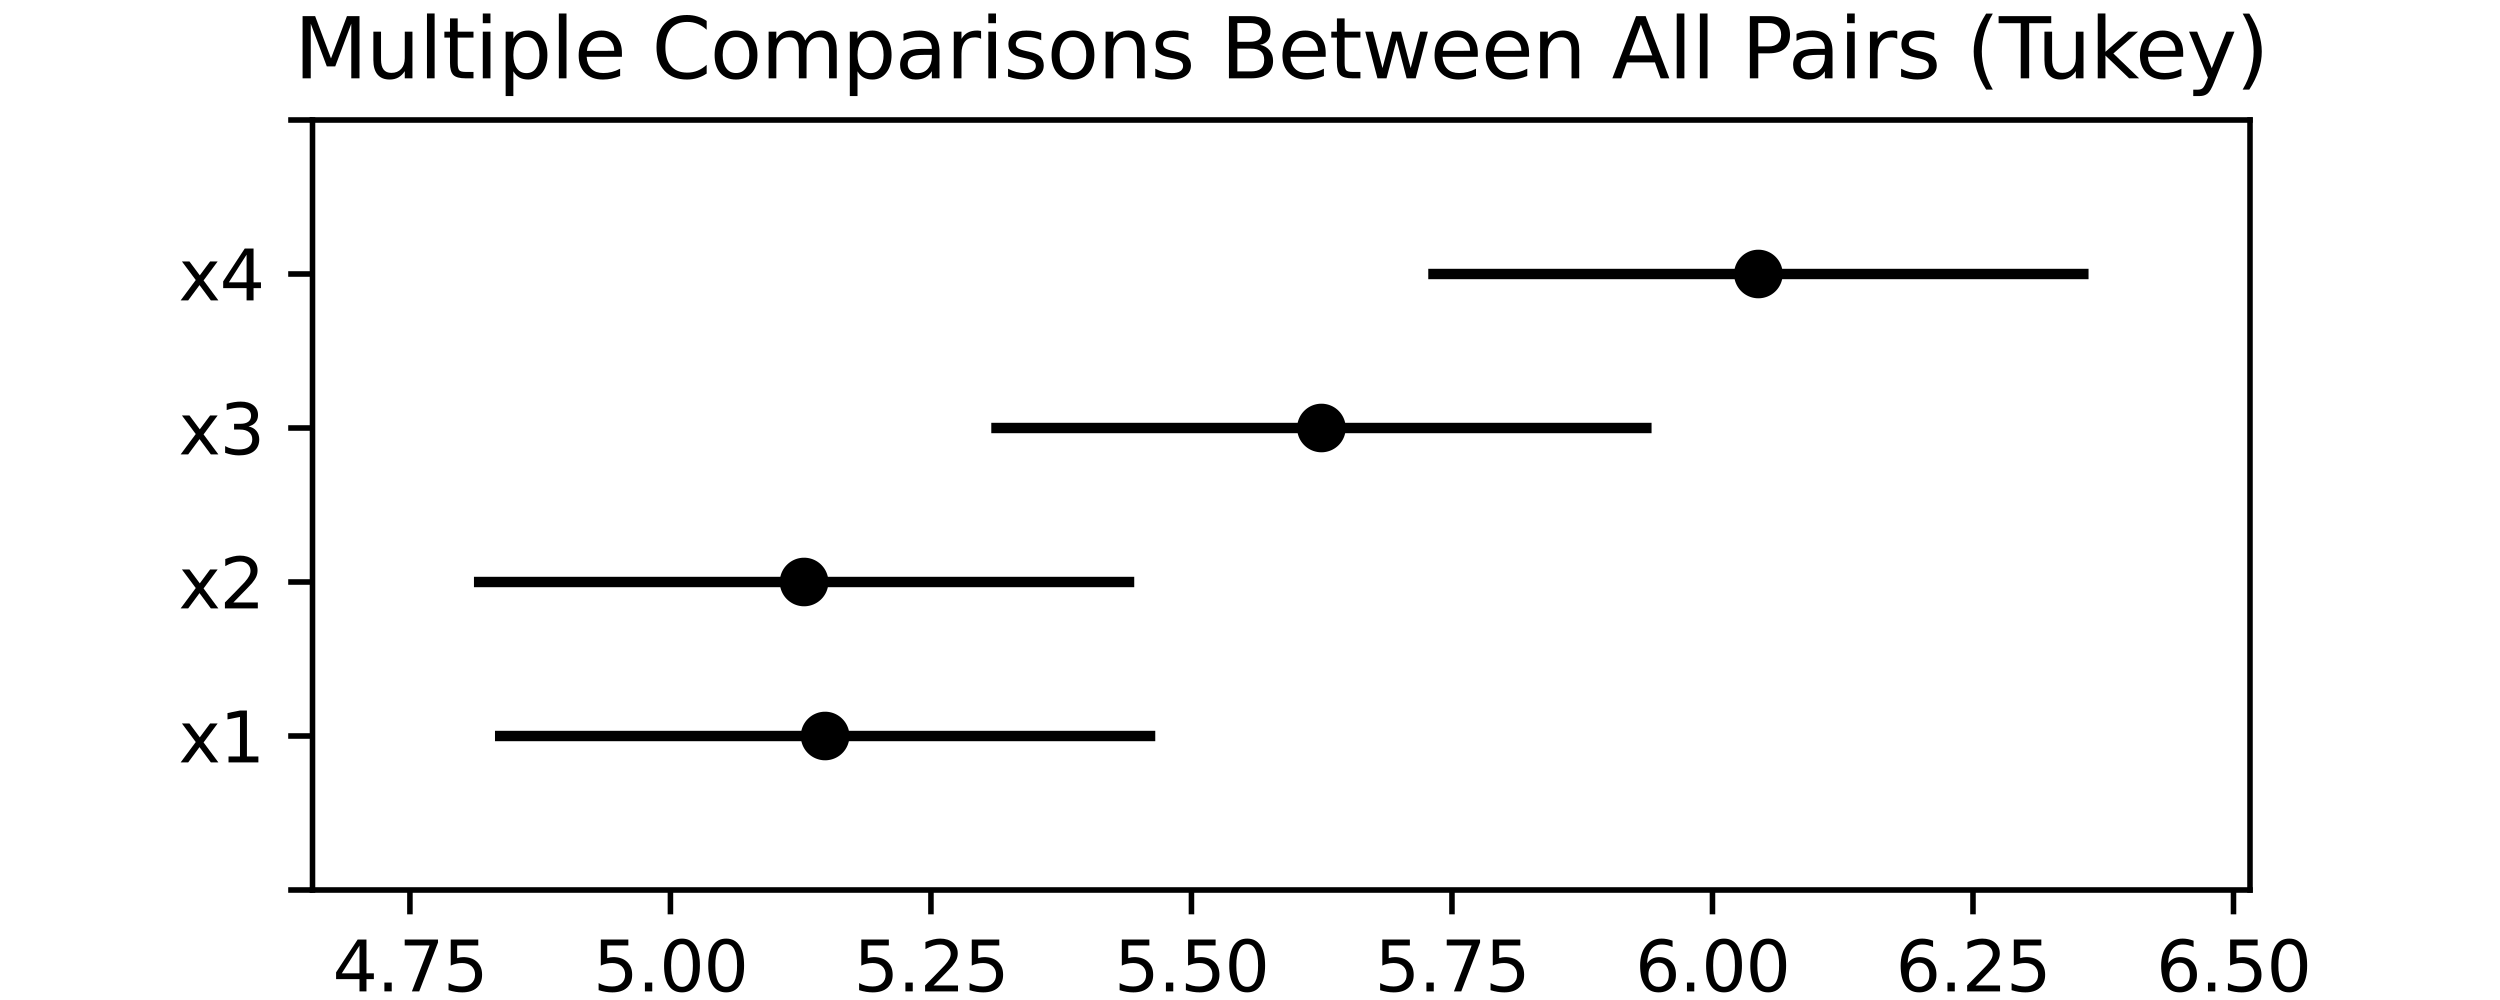 <svg xmlns="http://www.w3.org/2000/svg" xmlns:xlink="http://www.w3.org/1999/xlink" width="480" height="192" viewBox="0 0 360 144"><defs><style>*{stroke-linecap:butt;stroke-linejoin:round}</style></defs><g id="figure_1"><path id="patch_1" d="M0 144h360V0H0z" style="fill:#fff"/><g id="axes_1"><path id="patch_2" d="M45 128.16h279V17.28H45z" style="fill:#fff"/><g id="matplotlib.axis_1"><g id="xtick_1"><g id="line2d_1"><defs><path id="m7751b21e4f" d="M0 0v3.5" style="stroke:#000;stroke-width:.8"/></defs><use xlink:href="#m7751b21e4f" x="59.029" y="128.16" style="stroke:#000;stroke-width:.8"/></g><g id="text_1" transform="matrix(.1 0 0 -.1 47.896 142.758)"><defs><path id="DejaVuSans-34" d="M2419 4116 825 1625h1594v2491zm-166 550h794V1625h666v-525h-666V0h-628v1100H313v609l1940 2957z" transform="scale(.016)"/><path id="DejaVuSans-2e" d="M684 794h660V0H684v794z" transform="scale(.016)"/><path id="DejaVuSans-37" d="M525 4666h3000v-269L1831 0h-659l1594 4134H525v532z" transform="scale(.016)"/><path id="DejaVuSans-35" d="M691 4666h2478v-532H1269V2991q137 47 274 70 138 23 276 23 781 0 1237-428 457-428 457-1159 0-753-469-1171Q2575-91 1722-91q-294 0-599 50Q819 9 494 109v635q281-153 581-228t634-75q541 0 856 284 316 284 316 772 0 487-316 771-315 285-856 285-253 0-505-56-251-56-513-175v2344z" transform="scale(.016)"/></defs><use xlink:href="#DejaVuSans-34"/><use xlink:href="#DejaVuSans-2e" x="63.623"/><use xlink:href="#DejaVuSans-37" x="95.41"/><use xlink:href="#DejaVuSans-35" x="159.033"/></g></g><g id="xtick_2"><use xlink:href="#m7751b21e4f" id="line2d_2" x="96.542" y="128.16" style="stroke:#000;stroke-width:.8"/><g id="text_2" transform="matrix(.1 0 0 -.1 85.41 142.758)"><defs><path id="DejaVuSans-30" d="M2034 4250q-487 0-733-480-245-479-245-1442 0-959 245-1439 246-480 733-480 491 0 736 480 246 480 246 1439 0 963-246 1442-245 480-736 480zm0 500q785 0 1199-621 414-620 414-1801 0-1178-414-1799Q2819-91 2034-91q-784 0-1198 620-414 621-414 1799 0 1181 414 1801 414 621 1198 621z" transform="scale(.016)"/></defs><use xlink:href="#DejaVuSans-35"/><use xlink:href="#DejaVuSans-2e" x="63.623"/><use xlink:href="#DejaVuSans-30" x="95.41"/><use xlink:href="#DejaVuSans-30" x="159.033"/></g></g><g id="xtick_3"><use xlink:href="#m7751b21e4f" id="line2d_3" x="134.056" y="128.16" style="stroke:#000;stroke-width:.8"/><g id="text_3" transform="matrix(.1 0 0 -.1 122.923 142.758)"><defs><path id="DejaVuSans-32" d="M1228 531h2203V0H469v531q359 372 979 998 621 627 780 809 303 340 423 576 121 236 121 464 0 372-261 606-261 235-680 235-297 0-627-103-329-103-704-313v638q381 153 712 231 332 78 607 78 725 0 1156-363 431-362 431-968 0-288-108-546-107-257-392-607-78-91-497-524-418-433-1181-1211z" transform="scale(.016)"/></defs><use xlink:href="#DejaVuSans-35"/><use xlink:href="#DejaVuSans-2e" x="63.623"/><use xlink:href="#DejaVuSans-32" x="95.41"/><use xlink:href="#DejaVuSans-35" x="159.033"/></g></g><g id="xtick_4"><use xlink:href="#m7751b21e4f" id="line2d_4" x="171.569" y="128.16" style="stroke:#000;stroke-width:.8"/><g id="text_4" transform="matrix(.1 0 0 -.1 160.436 142.758)"><use xlink:href="#DejaVuSans-35"/><use xlink:href="#DejaVuSans-2e" x="63.623"/><use xlink:href="#DejaVuSans-35" x="95.41"/><use xlink:href="#DejaVuSans-30" x="159.033"/></g></g><g id="xtick_5"><use xlink:href="#m7751b21e4f" id="line2d_5" x="209.083" y="128.16" style="stroke:#000;stroke-width:.8"/><g id="text_5" transform="matrix(.1 0 0 -.1 197.95 142.758)"><use xlink:href="#DejaVuSans-35"/><use xlink:href="#DejaVuSans-2e" x="63.623"/><use xlink:href="#DejaVuSans-37" x="95.41"/><use xlink:href="#DejaVuSans-35" x="159.033"/></g></g><g id="xtick_6"><use xlink:href="#m7751b21e4f" id="line2d_6" x="246.596" y="128.16" style="stroke:#000;stroke-width:.8"/><g id="text_6" transform="matrix(.1 0 0 -.1 235.463 142.758)"><defs><path id="DejaVuSans-36" d="M2113 2584q-425 0-674-291-248-290-248-796 0-503 248-796 249-292 674-292t673 292q248 293 248 796 0 506-248 796-248 291-673 291zm1253 1979v-575q-238 112-480 171-242 60-480 60-625 0-955-422-329-422-376-1275 184 272 462 417 279 145 613 145 703 0 1111-427 408-426 408-1160 0-719-425-1154Q2819-91 2113-91q-810 0-1238 620-428 621-428 1799 0 1106 525 1764t1409 658q238 0 480-47t505-140z" transform="scale(.016)"/></defs><use xlink:href="#DejaVuSans-36"/><use xlink:href="#DejaVuSans-2e" x="63.623"/><use xlink:href="#DejaVuSans-30" x="95.41"/><use xlink:href="#DejaVuSans-30" x="159.033"/></g></g><g id="xtick_7"><use xlink:href="#m7751b21e4f" id="line2d_7" x="284.11" y="128.16" style="stroke:#000;stroke-width:.8"/><g id="text_7" transform="matrix(.1 0 0 -.1 272.977 142.758)"><use xlink:href="#DejaVuSans-36"/><use xlink:href="#DejaVuSans-2e" x="63.623"/><use xlink:href="#DejaVuSans-32" x="95.41"/><use xlink:href="#DejaVuSans-35" x="159.033"/></g></g><g id="xtick_8"><use xlink:href="#m7751b21e4f" id="line2d_8" x="321.623" y="128.16" style="stroke:#000;stroke-width:.8"/><g id="text_8" transform="matrix(.1 0 0 -.1 310.49 142.758)"><use xlink:href="#DejaVuSans-36"/><use xlink:href="#DejaVuSans-2e" x="63.623"/><use xlink:href="#DejaVuSans-35" x="95.41"/><use xlink:href="#DejaVuSans-30" x="159.033"/></g></g></g><g id="matplotlib.axis_2"><g id="ytick_1"><g id="line2d_9"><defs><path id="m255cfb54ef" d="M0 0h-3.5" style="stroke:#000;stroke-width:.8"/></defs><use xlink:href="#m255cfb54ef" x="45" y="128.16" style="stroke:#000;stroke-width:.8"/></g></g><g id="ytick_2"><use xlink:href="#m255cfb54ef" id="line2d_10" x="45" y="105.984" style="stroke:#000;stroke-width:.8"/><g id="text_9" transform="matrix(.1 0 0 -.1 25.719 109.783)"><defs><path id="DejaVuSans-78" d="M3513 3500 2247 1797 3578 0h-678L1881 1375 863 0H184l1360 1831L300 3500h678l928-1247 928 1247h679z" transform="scale(.016)"/><path id="DejaVuSans-31" d="M794 531h1031v3560L703 3866v575l1116 225h631V531h1031V0H794v531z" transform="scale(.016)"/></defs><use xlink:href="#DejaVuSans-78"/><use xlink:href="#DejaVuSans-31" x="59.18"/></g></g><g id="ytick_3"><use xlink:href="#m255cfb54ef" id="line2d_11" x="45" y="83.808" style="stroke:#000;stroke-width:.8"/><g id="text_10" transform="matrix(.1 0 0 -.1 25.719 87.607)"><use xlink:href="#DejaVuSans-78"/><use xlink:href="#DejaVuSans-32" x="59.18"/></g></g><g id="ytick_4"><use xlink:href="#m255cfb54ef" id="line2d_12" x="45" y="61.632" style="stroke:#000;stroke-width:.8"/><g id="text_11" transform="matrix(.1 0 0 -.1 25.719 65.431)"><defs><path id="DejaVuSans-33" d="M2597 2516q453-97 707-404 255-306 255-756 0-690-475-1069Q2609-91 1734-91q-293 0-604 58T488 141v609q262-153 574-231 313-78 654-78 593 0 904 234t311 681q0 413-289 645-289 233-804 233h-544v519h569q465 0 712 186t247 536q0 359-255 551-254 193-729 193-260 0-557-57-297-56-653-174v562q360 100 674 150t592 50q719 0 1137-327 419-326 419-882 0-388-222-655t-631-370z" transform="scale(.016)"/></defs><use xlink:href="#DejaVuSans-78"/><use xlink:href="#DejaVuSans-33" x="59.18"/></g></g><g id="ytick_5"><use xlink:href="#m255cfb54ef" id="line2d_13" x="45" y="39.456" style="stroke:#000;stroke-width:.8"/><g id="text_12" transform="matrix(.1 0 0 -.1 25.719 43.255)"><use xlink:href="#DejaVuSans-78"/><use xlink:href="#DejaVuSans-34" x="59.18"/></g></g><g id="ytick_6"><use xlink:href="#m255cfb54ef" id="line2d_14" x="45" y="17.28" style="stroke:#000;stroke-width:.8"/></g></g><g id="LineCollection_1"><path d="M71.278 105.984h95.08M68.25 83.808h95.08M142.745 61.632h95.08M205.67 39.456H300.75" clip-path="url(#p73974aab10)" style="fill:none;stroke:#000;stroke-width:1.5"/></g><g id="line2d_15"><defs><path id="mb3acebd23b" d="M0 3a3 3 0 0 0 2.121-5.121A3 3 0 0 0-3 0a3 3 0 0 0 3 3z" style="stroke:#000"/></defs><g clip-path="url(#p73974aab10)"><use xlink:href="#mb3acebd23b" x="118.818" y="105.984" style="stroke:#000"/><use xlink:href="#mb3acebd23b" x="115.79" y="83.808" style="stroke:#000"/><use xlink:href="#mb3acebd23b" x="190.285" y="61.632" style="stroke:#000"/><use xlink:href="#mb3acebd23b" x="253.21" y="39.456" style="stroke:#000"/></g></g><path id="patch_3" d="M45 128.16V17.28" style="fill:none;stroke:#000;stroke-linecap:square;stroke-linejoin:miter;stroke-width:.8"/><path id="patch_4" d="M324 128.16V17.28" style="fill:none;stroke:#000;stroke-linecap:square;stroke-linejoin:miter;stroke-width:.8"/><path id="patch_5" d="M45 128.16h279" style="fill:none;stroke:#000;stroke-linecap:square;stroke-linejoin:miter;stroke-width:.8"/><path id="patch_6" d="M45 17.28h279" style="fill:none;stroke:#000;stroke-linecap:square;stroke-linejoin:miter;stroke-width:.8"/><g id="text_13" transform="matrix(.12 0 0 -.12 42.366 11.28)"><defs><path id="DejaVuSans-4d" d="M628 4666h941l1190-3175 1197 3175h941V0h-616v4097L3078 897h-634L1241 4097V0H628v4666z" transform="scale(.016)"/><path id="DejaVuSans-75" d="M544 1381v2119h575V1403q0-497 193-746 194-248 582-248 465 0 735 297 271 297 271 810v1984h575V0h-575v538q-209-319-486-474-276-155-642-155-603 0-916 375-312 375-312 1097zm1447 2203z" transform="scale(.016)"/><path id="DejaVuSans-6c" d="M603 4863h575V0H603v4863z" transform="scale(.016)"/><path id="DejaVuSans-74" d="M1172 4494v-994h1184v-447H1172V1153q0-428 117-550t477-122h590V0h-590q-666 0-919 248-253 249-253 905v1900H172v447h422v994h578z" transform="scale(.016)"/><path id="DejaVuSans-69" d="M603 3500h575V0H603v3500zm0 1363h575v-729H603v729z" transform="scale(.016)"/><path id="DejaVuSans-70" d="M1159 525v-1856H581v4831h578v-531q182 312 458 463 277 152 661 152 638 0 1036-506 399-506 399-1331T3314 415Q2916-91 2278-91q-384 0-661 152-276 152-458 464zm1957 1222q0 634-261 995t-717 361q-457 0-718-361t-261-995q0-634 261-995t718-361q456 0 717 361t261 995z" transform="scale(.016)"/><path id="DejaVuSans-65" d="M3597 1894v-281H953q38-594 358-905t892-311q331 0 642 81t618 244V178Q3153 47 2828-22t-659-69q-838 0-1327 487-489 488-489 1320 0 859 464 1363 464 505 1252 505 706 0 1117-455 411-454 411-1235zm-575 169q-6 471-264 752-258 282-683 282-481 0-770-272t-333-766l2050 4z" transform="scale(.016)"/><path id="DejaVuSans-43" d="M4122 4306v-665q-319 297-680 443-361 147-767 147-800 0-1225-489t-425-1414q0-922 425-1411t1225-489q406 0 767 147t680 444V359q-331-225-702-338-370-112-782-112-1060 0-1670 648-609 649-609 1771 0 1125 609 1773 610 649 1670 649 418 0 788-111 371-111 696-333z" transform="scale(.016)"/><path id="DejaVuSans-6f" d="M1959 3097q-462 0-731-361t-269-989q0-628 267-989 268-361 733-361 460 0 728 362 269 363 269 988 0 622-269 986-268 364-728 364zm0 487q750 0 1178-488 429-487 429-1349 0-859-429-1349Q2709-91 1959-91q-753 0-1180 489-426 490-426 1349 0 862 426 1349 427 488 1180 488z" transform="scale(.016)"/><path id="DejaVuSans-6d" d="M3328 2828q216 388 516 572t706 184q547 0 844-383 297-382 297-1088V0h-578v2094q0 503-179 746-178 244-543 244-447 0-707-297-259-296-259-809V0h-578v2094q0 506-178 748t-550 242q-441 0-701-298-259-298-259-808V0H581v3500h578v-544q197 322 472 475t653 153q382 0 649-194 267-193 395-562z" transform="scale(.016)"/><path id="DejaVuSans-61" d="M2194 1759q-697 0-966-159t-269-544q0-306 202-486 202-179 548-179 479 0 768 339t289 901v128h-572zm1147 238V0h-575v531q-197-318-491-470T1556-91q-537 0-855 302-317 302-317 808 0 590 395 890 396 300 1180 300h807v57q0 397-261 614t-733 217q-300 0-585-72-284-72-546-216v532q315 122 612 182 297 61 578 61 760 0 1135-394 375-393 375-1193z" transform="scale(.016)"/><path id="DejaVuSans-72" d="M2631 2963q-97 56-211 82-114 27-251 27-488 0-749-317t-261-911V0H581v3500h578v-544q182 319 472 473 291 155 707 155 59 0 131-8 72-7 159-23l3-590z" transform="scale(.016)"/><path id="DejaVuSans-73" d="M2834 3397v-544q-243 125-506 187-262 63-544 63-428 0-642-131t-214-394q0-200 153-314t616-217l197-44q612-131 870-370t258-667q0-488-386-773Q2250-91 1575-91q-281 0-586 55T347 128v594q319-166 628-249 309-82 613-82 406 0 624 139 219 139 219 392 0 234-158 359-157 125-692 241l-200 47q-534 112-772 345-237 233-237 639 0 494 350 762 350 269 994 269 318 0 599-47 282-46 519-140z" transform="scale(.016)"/><path id="DejaVuSans-6e" d="M3513 2113V0h-575v2094q0 497-194 743-194 247-581 247-466 0-735-297-269-296-269-809V0H581v3500h578v-544q207 316 486 472 280 156 646 156 603 0 912-373 310-373 310-1098z" transform="scale(.016)"/><path id="DejaVuSans-42" d="M1259 2228V519h1013q509 0 754 211 246 211 246 645 0 438-246 645-245 208-754 208H1259zm0 1919V2741h935q462 0 688 173 227 174 227 530 0 353-227 528-226 175-688 175h-935zm-631 519h1613q722 0 1112-300 391-300 391-853 0-429-200-682t-588-315q466-100 724-418 258-317 258-792 0-625-425-966Q3088 0 2303 0H628v4666z" transform="scale(.016)"/><path id="DejaVuSans-77" d="M269 3500h575l719-2731 715 2731h678l719-2731 716 2731h575L4050 0h-678l-753 2869L1863 0h-679L269 3500z" transform="scale(.016)"/><path id="DejaVuSans-41" d="m2188 4044-857-2322h1716l-859 2322zm-357 622h716L4325 0h-656l-425 1197H1141L716 0H50l1781 4666z" transform="scale(.016)"/><path id="DejaVuSans-50" d="M1259 4147V2394h794q441 0 681 228 241 228 241 650 0 419-241 647-240 228-681 228h-794zm-631 519h1425q785 0 1186-355 402-355 402-1039 0-691-402-1044-401-353-1186-353h-794V0H628v4666z" transform="scale(.016)"/><path id="DejaVuSans-28" d="M1984 4856q-418-718-622-1422-203-703-203-1425 0-721 205-1429t620-1424h-500Q1016-109 783 600T550 2009q0 697 231 1403 232 707 703 1444h500z" transform="scale(.016)"/><path id="DejaVuSans-54" d="M-19 4666h3947v-532H2272V0h-634v4134H-19v532z" transform="scale(.016)"/><path id="DejaVuSans-6b" d="M581 4863h578V1991l1716 1509h734L1753 1863 3688 0h-750L1159 1709V0H581v4863z" transform="scale(.016)"/><path id="DejaVuSans-79" d="M2059-325q-243-625-475-815-231-191-618-191H506v481h338q237 0 368 113 132 112 291 531l103 262L191 3500h609L1894 763l1094 2737h609L2059-325z" transform="scale(.016)"/><path id="DejaVuSans-29" d="M513 4856h500q468-737 701-1444 233-706 233-1403 0-700-233-1409T1013-844H513q415 716 620 1424t205 1429q0 722-205 1425-205 704-620 1422z" transform="scale(.016)"/></defs><use xlink:href="#DejaVuSans-4d"/><use xlink:href="#DejaVuSans-75" x="86.279"/><use xlink:href="#DejaVuSans-6c" x="149.658"/><use xlink:href="#DejaVuSans-74" x="177.441"/><use xlink:href="#DejaVuSans-69" x="216.65"/><use xlink:href="#DejaVuSans-70" x="244.434"/><use xlink:href="#DejaVuSans-6c" x="307.91"/><use xlink:href="#DejaVuSans-65" x="335.693"/><use xlink:href="#DejaVuSans-20" x="397.217"/><use xlink:href="#DejaVuSans-43" x="429.004"/><use xlink:href="#DejaVuSans-6f" x="498.828"/><use xlink:href="#DejaVuSans-6d" x="560.01"/><use xlink:href="#DejaVuSans-70" x="657.422"/><use xlink:href="#DejaVuSans-61" x="720.898"/><use xlink:href="#DejaVuSans-72" x="782.178"/><use xlink:href="#DejaVuSans-69" x="823.291"/><use xlink:href="#DejaVuSans-73" x="851.074"/><use xlink:href="#DejaVuSans-6f" x="903.174"/><use xlink:href="#DejaVuSans-6e" x="964.356"/><use xlink:href="#DejaVuSans-73" x="1027.734"/><use xlink:href="#DejaVuSans-20" x="1079.834"/><use xlink:href="#DejaVuSans-42" x="1111.621"/><use xlink:href="#DejaVuSans-65" x="1180.225"/><use xlink:href="#DejaVuSans-74" x="1241.748"/><use xlink:href="#DejaVuSans-77" x="1280.957"/><use xlink:href="#DejaVuSans-65" x="1362.744"/><use xlink:href="#DejaVuSans-65" x="1424.268"/><use xlink:href="#DejaVuSans-6e" x="1485.791"/><use xlink:href="#DejaVuSans-20" x="1549.17"/><use xlink:href="#DejaVuSans-41" x="1580.957"/><use xlink:href="#DejaVuSans-6c" x="1649.365"/><use xlink:href="#DejaVuSans-6c" x="1677.148"/><use xlink:href="#DejaVuSans-20" x="1704.932"/><use xlink:href="#DejaVuSans-50" x="1736.719"/><use xlink:href="#DejaVuSans-61" x="1792.522"/><use xlink:href="#DejaVuSans-69" x="1853.801"/><use xlink:href="#DejaVuSans-72" x="1881.584"/><use xlink:href="#DejaVuSans-73" x="1922.697"/><use xlink:href="#DejaVuSans-20" x="1974.797"/><use xlink:href="#DejaVuSans-28" x="2006.584"/><use xlink:href="#DejaVuSans-54" x="2045.598"/><use xlink:href="#DejaVuSans-75" x="2091.557"/><use xlink:href="#DejaVuSans-6b" x="2154.936"/><use xlink:href="#DejaVuSans-65" x="2209.221"/><use xlink:href="#DejaVuSans-79" x="2270.744"/><use xlink:href="#DejaVuSans-29" x="2329.924"/></g></g></g><defs><clipPath id="p73974aab10"><path d="M45 17.28h279v110.88H45z"/></clipPath></defs></svg>